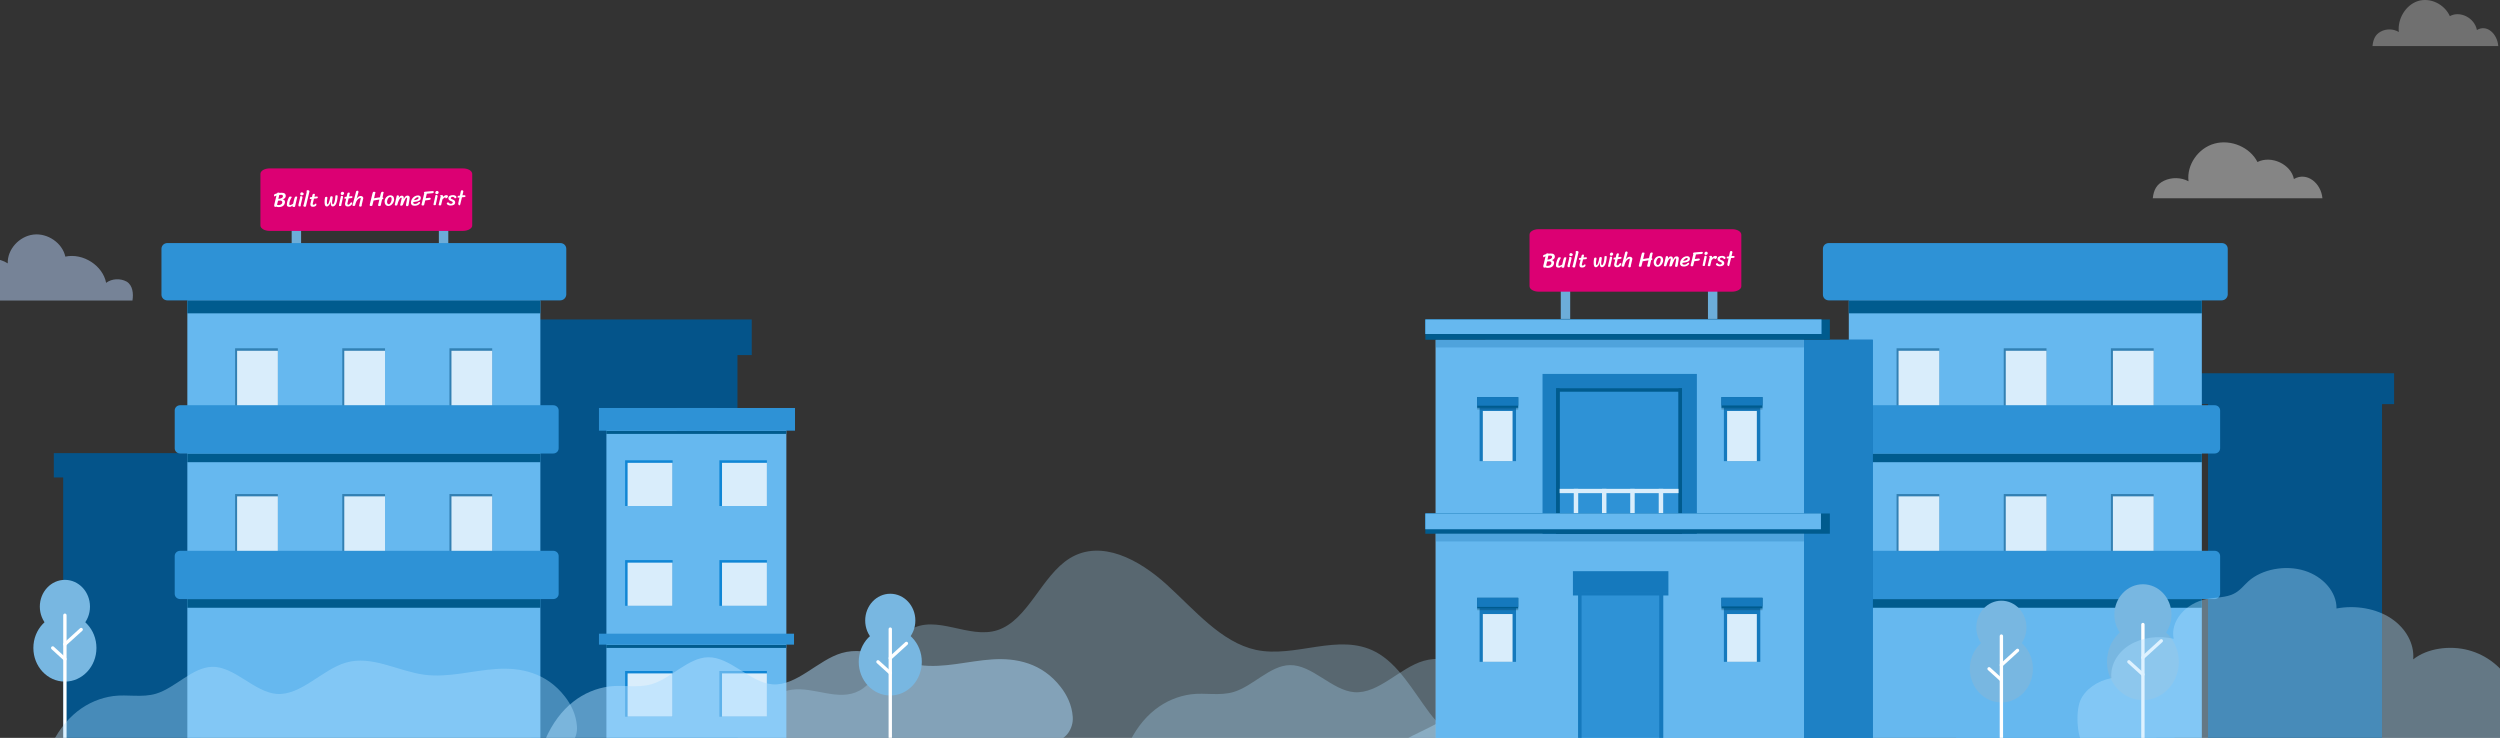 <svg width="1440" height="425" viewBox="0 0 1440 425" fill="none" xmlns="http://www.w3.org/2000/svg">
<rect x="0" y="0" width="1440" height="425" fill="#333333" stroke="none"/>
<path d="M173.431 126H168V149.708H173.431V126Z" fill="#6CADD9"/>
<path d="M258.216 126H252.785V149.708H258.216V126Z" fill="#6CADD9"/>
<path d="M266.632 133H155.364C152.37 133 150 131.595 150 129.821V100.179C150 98.404 152.37 97 155.364 97H266.632C269.625 97 271.996 98.404 271.996 100.179V129.821C272.12 131.522 269.625 133 266.632 133Z" fill="#DC0073"/>
<path d="M162.789 114.846C163.326 114.929 163.684 115.113 163.862 115.4C164.049 115.678 164.144 116.009 164.148 116.393C164.148 116.473 164.145 116.533 164.137 116.573C163.994 117.551 163.592 118.25 162.932 118.672C162.272 119.087 161.49 119.298 160.586 119.306C160.354 119.308 160.102 119.282 159.829 119.229C159.565 119.183 159.348 119.113 159.179 119.019C159.06 119.108 158.837 119.154 158.509 119.157C158.293 119.159 158.14 119.076 158.05 118.909C157.961 118.734 157.915 118.522 157.912 118.274C157.912 118.186 157.923 118.102 157.946 118.022L159.241 112.634C158.675 112.831 158.325 113.034 158.19 113.244C157.94 112.982 157.814 112.739 157.812 112.515C157.81 112.339 157.877 112.158 158.011 111.973C158.329 111.762 158.847 111.561 159.565 111.371C159.628 111.202 159.707 111.086 159.802 111.021C159.906 110.956 160.057 110.922 160.257 110.921C160.425 110.919 160.581 110.934 160.726 110.964C160.878 110.995 160.986 111.042 161.051 111.105C161.435 111.054 161.822 111.026 162.214 111.023C163.03 111.015 163.632 111.174 164.019 111.498C164.406 111.815 164.602 112.261 164.607 112.837C164.612 113.325 164.443 113.746 164.103 114.102C163.762 114.449 163.324 114.697 162.789 114.846ZM160.351 114.556C162.101 114.396 162.972 113.876 162.964 112.996C162.962 112.748 162.884 112.557 162.731 112.422C162.578 112.279 162.317 112.21 161.949 112.213C161.621 112.216 161.257 112.239 160.858 112.283L160.351 114.556ZM160.419 118.143C160.779 118.14 161.127 118.073 161.462 117.942C161.804 117.803 162.083 117.612 162.296 117.37C162.51 117.12 162.615 116.831 162.612 116.503C162.61 116.231 162.512 116 162.318 115.81C162.132 115.612 161.871 115.514 161.535 115.517C160.903 115.523 160.448 115.551 160.168 115.602C160.044 116.035 159.839 116.837 159.554 118.007C159.811 118.101 160.099 118.146 160.419 118.143ZM169.977 118.86C169.946 118.996 169.875 119.089 169.763 119.138C169.652 119.195 169.504 119.224 169.32 119.226C168.768 119.231 168.491 119.11 168.489 118.862L168.556 118.405C168.334 118.575 168.071 118.746 167.769 118.916C167.467 119.087 167.215 119.173 167.015 119.175C165.831 119.186 165.236 118.803 165.229 118.027C165.217 116.707 165.6 115.272 166.378 113.721C166.472 113.536 166.571 113.403 166.674 113.322C166.785 113.241 166.973 113.199 167.237 113.197C167.517 113.194 167.725 113.232 167.862 113.311C168.006 113.382 168.079 113.469 168.08 113.573C168.08 113.597 168.037 113.67 167.95 113.79C167.863 113.895 167.788 114 167.725 114.104C166.985 115.367 166.62 116.595 166.631 117.787C166.632 117.891 166.672 117.982 166.753 118.062C166.834 118.141 166.906 118.18 166.97 118.18C167.146 118.178 167.441 118.091 167.856 117.919C168.278 117.748 168.601 117.573 168.823 117.395L169.054 116.42C169.332 115.258 169.505 114.544 169.575 114.28C169.66 113.959 169.769 113.698 169.904 113.497C170.046 113.287 170.269 113.181 170.573 113.178C170.997 113.175 171.21 113.301 171.212 113.557C171.213 113.597 171.201 113.649 171.178 113.713C171.162 113.769 171.151 113.817 171.143 113.857L170.681 115.806C170.311 117.353 170.076 118.371 169.977 118.86ZM172.937 111.741C172.935 111.493 173.009 111.272 173.159 111.079C173.317 110.885 173.537 110.787 173.817 110.785C174.113 110.782 174.369 110.872 174.587 111.054C174.813 111.236 174.927 111.443 174.929 111.675C174.931 111.907 174.821 112.108 174.598 112.278C174.376 112.448 174.117 112.534 173.821 112.537C173.533 112.539 173.312 112.469 173.159 112.327C173.013 112.176 172.939 111.981 172.937 111.741ZM171.855 118.075C171.854 117.931 172.197 116.488 172.884 113.745L172.808 113.302C172.807 113.214 172.858 113.146 172.962 113.097C173.065 113.048 173.265 113.022 173.561 113.019C173.793 113.017 173.962 113.079 174.067 113.207C174.18 113.333 174.237 113.485 174.239 113.661C174.239 113.709 174.232 113.773 174.217 113.853L173.188 118.183L173.264 118.626C173.265 118.714 173.214 118.783 173.11 118.831C173.007 118.88 172.807 118.906 172.511 118.909C172.247 118.911 172.074 118.837 171.993 118.686C171.911 118.526 171.865 118.323 171.855 118.075ZM177.771 112.297C176.902 116.105 176.39 118.281 176.235 118.827C176.219 118.875 176.136 118.936 175.984 119.009C175.841 119.091 175.741 119.131 175.685 119.132C175.461 119.134 175.245 119.08 175.036 118.97C174.827 118.86 174.713 118.681 174.695 118.433C174.703 118.417 174.742 118.333 174.813 118.18C174.883 118.027 174.953 117.811 175.023 117.53C175.2 116.84 175.401 116.022 175.624 115.076C175.856 114.13 176.01 113.497 176.087 113.176L176.63 110.879C176.621 110.815 176.614 110.483 176.609 109.883C176.632 109.779 176.719 109.694 176.871 109.629C177.03 109.563 177.174 109.53 177.302 109.529C177.502 109.527 177.706 109.593 177.916 109.727C178.133 109.861 178.246 110.024 178.256 110.216L177.771 112.297ZM180.112 117.459C180.114 117.643 180.147 117.771 180.212 117.843C180.276 117.914 180.397 117.949 180.573 117.947C180.805 117.945 180.996 117.895 181.147 117.798C181.306 117.693 181.497 117.531 181.719 117.313C181.782 117.248 181.854 117.216 181.934 117.215C182.03 117.214 182.107 117.285 182.164 117.429C182.221 117.564 182.25 117.704 182.252 117.848C182.254 118.048 182.175 118.245 182.017 118.438C181.859 118.632 181.628 118.79 181.325 118.912C181.023 119.035 180.667 119.098 180.259 119.102C179.715 119.107 179.326 118.987 179.092 118.741C178.866 118.495 178.75 118.116 178.745 117.604C178.745 117.532 178.779 117.344 178.848 117.039C178.917 116.734 179.006 116.37 179.114 115.945L179.438 114.573L178.706 114.64C178.61 114.641 178.538 114.606 178.489 114.534C178.441 114.463 178.416 114.375 178.415 114.271C178.413 114.071 178.483 113.87 178.625 113.669C178.641 113.645 178.721 113.62 178.865 113.595C179.009 113.569 179.184 113.544 179.392 113.518L179.716 113.479L179.98 112.24C180.059 112.032 180.177 111.871 180.336 111.757C180.503 111.636 180.658 111.574 180.802 111.573C180.962 111.571 181.099 111.618 181.212 111.713C181.325 111.808 181.386 111.92 181.395 112.048L181.106 113.334C181.418 113.291 181.706 113.257 181.97 113.23C182.241 113.196 182.453 113.178 182.605 113.176C182.909 113.174 183.063 113.348 183.066 113.7C183.067 113.836 183.008 113.961 182.889 114.074C182.778 114.179 182.655 114.244 182.519 114.269L180.841 114.453L180.112 117.459ZM190.544 116.116C190.288 116.998 189.946 117.69 189.519 118.19C189.099 118.689 188.665 118.941 188.217 118.945C187.394 118.953 186.974 118.165 186.96 116.581C186.955 116.005 186.97 115.521 187.007 115.128C187.043 114.736 187.107 114.315 187.199 113.867C187.222 113.722 187.297 113.602 187.424 113.504C187.559 113.407 187.734 113.358 187.95 113.356C188.366 113.352 188.58 113.534 188.591 113.902C188.592 113.942 188.573 114.074 188.535 114.298C188.459 114.755 188.395 115.164 188.342 115.524C188.298 115.885 188.277 116.249 188.28 116.617C188.287 117.369 188.407 117.744 188.639 117.742C188.855 117.74 189.068 117.498 189.28 117.016C189.499 116.526 189.694 115.944 189.864 115.27C190.034 114.597 190.16 113.984 190.243 113.431C190.258 113.327 190.333 113.234 190.469 113.153C190.612 113.071 190.736 113.03 190.84 113.029C191.072 113.027 191.264 113.077 191.417 113.18C191.578 113.275 191.659 113.414 191.661 113.598C191.661 113.646 191.639 113.802 191.593 114.066C191.388 115.236 191.288 116.129 191.294 116.745C191.296 117.033 191.338 117.269 191.42 117.452C191.51 117.627 191.622 117.714 191.758 117.713C192.022 117.711 192.26 117.432 192.471 116.879C192.69 116.324 192.864 115.659 192.993 114.882C193.121 114.104 193.191 113.404 193.201 112.78C193.208 112.676 193.26 112.599 193.355 112.55C193.459 112.493 193.583 112.464 193.726 112.463C193.902 112.461 194.075 112.492 194.243 112.554C194.412 112.609 194.5 112.672 194.509 112.744C194.251 116.842 193.293 118.899 191.637 118.914C191.229 118.918 190.944 118.753 190.781 118.418C190.618 118.084 190.534 117.632 190.528 117.064C190.526 116.848 190.548 116.532 190.592 116.116L190.544 116.116ZM196.267 111.528C196.265 111.272 196.358 111.031 196.548 110.805C196.738 110.579 196.973 110.465 197.253 110.463C197.541 110.46 197.766 110.546 197.928 110.72C198.097 110.895 198.187 111.106 198.197 111.354C198.2 111.594 198.098 111.815 197.891 112.017C197.685 112.219 197.438 112.321 197.15 112.324C196.862 112.326 196.642 112.256 196.488 112.114C196.343 111.963 196.269 111.768 196.267 111.528ZM195.293 117.861C195.291 117.661 195.61 116.218 196.249 113.532C196.255 113.244 196.305 113.051 196.4 112.954C196.503 112.858 196.675 112.808 196.915 112.806C197.115 112.804 197.275 112.866 197.396 112.993C197.525 113.112 197.591 113.268 197.593 113.46C197.593 113.5 197.586 113.56 197.57 113.64L196.626 117.969L196.581 118.293C196.574 118.421 196.555 118.509 196.523 118.558C196.492 118.606 196.412 118.639 196.284 118.656C196.164 118.681 195.948 118.695 195.636 118.698C195.484 118.699 195.38 118.672 195.324 118.617C195.267 118.561 195.238 118.481 195.237 118.377C195.237 118.281 195.248 118.193 195.271 118.113C195.286 117.985 195.293 117.901 195.293 117.861ZM200.08 117.301C200.082 117.485 200.131 117.633 200.228 117.744C200.325 117.847 200.462 117.898 200.638 117.896C200.878 117.894 201.073 117.824 201.224 117.687C201.382 117.541 201.549 117.34 201.722 117.082C201.849 116.897 201.951 116.764 202.031 116.683C202.11 116.602 202.202 116.562 202.306 116.561C202.514 116.559 202.662 116.585 202.75 116.641C202.839 116.688 202.884 116.791 202.885 116.951C202.886 117.023 202.879 117.111 202.864 117.216C202.848 117.312 202.829 117.384 202.806 117.432C202.617 117.842 202.305 118.197 201.867 118.497C201.438 118.797 200.947 118.949 200.395 118.954C199.843 118.959 199.426 118.831 199.144 118.57C198.861 118.3 198.718 117.917 198.713 117.422C198.713 117.35 198.747 117.161 198.816 116.857C198.885 116.552 198.974 116.187 199.082 115.762L199.406 114.391L198.674 114.458C198.578 114.459 198.506 114.423 198.457 114.352C198.409 114.28 198.384 114.192 198.383 114.088C198.381 113.888 198.451 113.688 198.593 113.486C198.609 113.462 198.689 113.438 198.833 113.412C198.976 113.387 199.152 113.361 199.36 113.335L199.684 113.296L200.076 111.541C200.154 111.332 200.272 111.171 200.431 111.058C200.598 110.936 200.754 110.875 200.898 110.873C201.058 110.872 201.194 110.919 201.307 111.014C201.42 111.109 201.481 111.22 201.49 111.348L201.074 113.152C201.386 113.109 201.674 113.074 201.937 113.048C202.209 113.013 202.421 112.995 202.573 112.994C202.877 112.991 203.031 113.166 203.034 113.518C203.035 113.654 202.976 113.778 202.857 113.892C202.746 113.997 202.623 114.062 202.487 114.087L200.809 114.27L200.08 117.301ZM205.366 114.613C205.547 114.251 205.776 113.941 206.054 113.682C206.331 113.416 206.613 113.217 206.9 113.087C207.195 112.948 207.446 112.878 207.654 112.876C208.15 112.871 208.54 112.992 208.822 113.237C209.112 113.482 209.259 113.781 209.262 114.133L208.396 117.825L208.396 117.909C208.4 118.325 208.339 118.614 208.212 118.775C208.094 118.936 207.863 119.018 207.519 119.021C207.335 119.023 207.178 118.964 207.049 118.845C206.928 118.727 206.867 118.591 206.865 118.439C206.865 118.391 206.868 118.355 206.876 118.331C207.076 117.449 207.242 116.732 207.373 116.178C207.449 115.834 207.542 115.421 207.649 114.94C207.765 114.459 207.823 114.202 207.822 114.17C207.821 114.058 207.757 114.003 207.629 114.004C207.445 114.006 207.19 114.092 206.863 114.263C206.537 114.426 206.183 114.737 205.804 115.197C205.432 115.656 205.117 116.283 204.861 117.077C204.752 117.422 204.671 117.723 204.617 117.98L204.605 118.028C204.575 118.172 204.54 118.284 204.5 118.365C204.461 118.437 204.386 118.498 204.274 118.547C204.171 118.596 204.007 118.621 203.783 118.623C203.271 118.628 203.013 118.45 203.01 118.09C203.033 117.978 203.083 117.818 203.161 117.609C203.232 117.448 203.29 117.276 203.337 117.091L205.134 110.247C205.165 110.134 205.252 110.041 205.396 109.968C205.539 109.887 205.683 109.846 205.827 109.844C206.067 109.842 206.235 109.904 206.332 110.032C206.438 110.159 206.499 110.334 206.517 110.558L205.366 114.613ZM218.524 114.948C216.95 115.155 215.835 115.333 215.181 115.483L214.556 118.057C214.502 118.289 214.42 118.446 214.308 118.527C214.205 118.608 213.994 118.65 213.674 118.653C213.426 118.655 213.241 118.613 213.12 118.526C213.008 118.447 212.95 118.307 212.949 118.107C212.948 118.019 212.959 117.935 212.982 117.855L214.567 111.348C214.652 110.996 214.742 110.763 214.837 110.65C214.939 110.529 215.123 110.467 215.387 110.465C215.603 110.463 215.799 110.485 215.976 110.532C216.16 110.578 216.257 110.649 216.265 110.745C216.266 110.761 216.216 110.977 216.115 111.394C215.961 112.012 215.742 112.95 215.457 114.208C216.639 113.958 217.761 113.783 218.824 113.686L219.356 111.449C219.433 111.128 219.539 110.891 219.674 110.738C219.816 110.576 220.007 110.471 220.247 110.42C220.543 110.474 220.736 110.52 220.824 110.559C220.92 110.59 220.985 110.642 221.017 110.713C220.916 111.01 220.839 111.287 220.785 111.544C220.739 111.792 220.713 111.94 220.705 111.988C220.606 112.549 220.487 113.122 220.349 113.708C220.662 113.841 220.82 114.023 220.822 114.255C220.824 114.487 220.578 114.686 220.083 114.85C219.998 115.171 219.84 115.868 219.61 116.943C219.557 117.239 219.48 117.608 219.38 118.049C219.272 118.49 219.098 118.711 218.858 118.714C218.122 118.72 217.753 118.552 217.75 118.208C217.749 118.136 218.007 117.049 218.524 114.948ZM223.778 118.657C223.074 118.663 222.524 118.428 222.128 117.952C221.731 117.475 221.53 116.865 221.523 116.121C221.517 115.497 221.66 114.908 221.951 114.353C222.25 113.798 222.658 113.351 223.175 113.01C223.691 112.669 224.262 112.496 224.886 112.49C225.502 112.485 226.008 112.684 226.403 113.088C226.807 113.485 227.012 114.075 227.02 114.859C227.025 115.411 226.878 115.984 226.579 116.579C226.281 117.174 225.877 117.669 225.369 118.066C224.868 118.455 224.338 118.651 223.778 118.657ZM223.949 117.695C224.205 117.693 224.46 117.53 224.713 117.208C224.974 116.886 225.186 116.48 225.35 115.99C225.513 115.501 225.593 115.024 225.589 114.56C225.582 113.848 225.283 113.495 224.691 113.5C224.363 113.503 224.065 113.662 223.795 113.976C223.526 114.291 223.314 114.681 223.158 115.146C223.002 115.604 222.926 116.032 222.93 116.432C222.932 116.664 222.986 116.88 223.092 117.079C223.197 117.27 223.327 117.421 223.48 117.531C223.641 117.642 223.797 117.696 223.949 117.695ZM228.419 113.238C228.448 112.982 228.499 112.797 228.57 112.685C228.649 112.572 228.82 112.514 229.084 112.512C229.372 112.509 229.56 112.564 229.649 112.675C229.738 112.778 229.796 112.937 229.822 113.153L229.674 114.043C230.162 113.15 230.75 112.701 231.438 112.694C231.782 112.691 232.059 112.801 232.269 113.023C232.479 113.237 232.586 113.568 232.59 114.016C232.592 114.216 232.57 114.448 232.524 114.713C232.807 114.118 233.075 113.671 233.328 113.373C233.589 113.075 233.824 112.885 234.031 112.803C234.238 112.713 234.454 112.667 234.678 112.665C235.518 112.657 235.957 113.053 235.997 113.853C235.998 113.965 235.983 114.125 235.953 114.333C235.824 115.078 235.642 116.192 235.407 117.674C235.362 117.963 235.308 118.179 235.245 118.324C235.183 118.476 235.088 118.589 234.96 118.662C234.833 118.736 234.649 118.773 234.409 118.775C234.049 118.779 233.859 118.556 233.839 118.109C233.854 117.997 233.861 117.908 233.861 117.844C233.914 117.492 234.039 116.811 234.238 115.801C234.414 114.951 234.502 114.442 234.5 114.274C234.499 114.106 234.462 113.991 234.389 113.927C234.316 113.856 234.232 113.821 234.136 113.822C233.976 113.823 233.747 114.109 233.448 114.68C233.157 115.243 232.867 115.873 232.577 116.572C232.296 117.271 232.116 117.748 232.038 118.005C232.015 118.085 231.916 118.186 231.741 118.308C231.574 118.429 231.435 118.491 231.323 118.492C230.771 118.497 230.494 118.387 230.492 118.163C230.538 118.027 230.696 117.337 230.965 116.095L231.403 114.135C231.394 114.063 231.358 114.003 231.293 113.956C231.229 113.908 231.161 113.885 231.089 113.886C230.793 113.888 230.483 114.151 230.16 114.674C229.845 115.197 229.566 115.784 229.324 116.434C229.09 117.084 228.954 117.537 228.916 117.794C228.878 118.018 228.804 118.175 228.693 118.264C228.581 118.353 228.39 118.398 228.118 118.401C227.886 118.403 227.71 118.377 227.589 118.322C227.468 118.259 227.403 118.139 227.394 117.964C227.393 117.876 227.485 117.407 227.669 116.557C227.853 115.707 228.103 114.601 228.419 113.238ZM238.962 118.518C238.178 118.525 237.605 118.374 237.242 118.066C236.879 117.757 236.695 117.343 236.691 116.823C236.684 116.063 236.865 115.357 237.235 114.705C237.613 114.054 238.117 113.537 238.745 113.156C239.382 112.766 240.068 112.568 240.804 112.561C241.252 112.557 241.629 112.681 241.935 112.934C242.242 113.18 242.397 113.546 242.401 114.034C242.406 114.578 242.206 115.012 241.801 115.336C241.404 115.651 240.898 115.888 240.284 116.046C239.677 116.195 238.946 116.314 238.091 116.402C238.06 116.522 238.045 116.646 238.046 116.774C238.048 116.998 238.142 117.169 238.327 117.288C238.52 117.406 238.789 117.463 239.133 117.46C239.389 117.458 239.68 117.403 240.007 117.296C240.342 117.189 240.597 117.015 240.77 116.773C240.865 116.636 240.984 116.527 241.127 116.446C241.279 116.365 241.422 116.323 241.558 116.322C241.686 116.321 241.791 116.364 241.871 116.451C241.952 116.53 241.993 116.654 241.995 116.822C241.901 117.079 241.716 117.341 241.438 117.607C241.16 117.866 240.806 118.081 240.376 118.253C239.945 118.425 239.474 118.513 238.962 118.518ZM238.417 115.295C238.697 115.284 239.048 115.237 239.471 115.153C239.895 115.069 240.277 114.926 240.62 114.723C240.962 114.511 241.131 114.238 241.128 113.902C241.127 113.806 241.075 113.73 240.97 113.675C240.865 113.612 240.753 113.581 240.633 113.582C240.393 113.585 240.118 113.679 239.808 113.866C239.505 114.053 239.223 114.279 238.962 114.546C238.7 114.812 238.519 115.062 238.417 115.295ZM249.453 110.058C249.743 110.207 249.889 110.398 249.891 110.63C249.892 110.774 249.813 110.91 249.654 111.04C249.503 111.161 249.332 111.247 249.141 111.297C247.646 111.406 246.55 111.5 245.855 111.579L245.219 114.201C245.85 114.091 246.341 114.018 246.693 113.983C247.045 113.948 247.261 113.926 247.341 113.917L247.64 113.89C247.954 114.024 248.111 114.206 248.113 114.438C248.115 114.638 248.025 114.799 247.842 114.921C247.667 115.042 247.464 115.128 247.232 115.178C247.04 115.204 246.761 115.234 246.393 115.27C246.297 115.279 246.101 115.301 245.805 115.335C245.518 115.37 245.222 115.413 244.919 115.463L244.364 117.784C244.325 117.953 244.282 118.077 244.235 118.158C244.196 118.23 244.12 118.283 244.009 118.316C243.905 118.357 243.745 118.378 243.529 118.38C243.281 118.382 243.097 118.34 242.976 118.253C242.863 118.174 242.806 118.035 242.804 117.835C242.803 117.747 242.815 117.663 242.838 117.582L244.341 111.4C244.228 111.225 244.171 111.098 244.17 111.018C244.184 110.786 244.334 110.6 244.621 110.462C245.22 110.376 246.059 110.293 247.139 110.211C248.218 110.121 248.99 110.07 249.453 110.058ZM250.733 111.03C250.731 110.774 250.825 110.533 251.015 110.307C251.205 110.082 251.44 109.968 251.72 109.965C252.008 109.962 252.233 110.048 252.394 110.223C252.564 110.397 252.654 110.608 252.664 110.856C252.666 111.096 252.564 111.317 252.358 111.519C252.152 111.721 251.905 111.823 251.617 111.826C251.329 111.829 251.108 111.759 250.955 111.616C250.809 111.465 250.736 111.27 250.733 111.03ZM249.759 117.363C249.757 117.163 250.076 115.72 250.716 113.034C250.721 112.746 250.771 112.554 250.866 112.457C250.97 112.36 251.141 112.31 251.381 112.308C251.581 112.306 251.742 112.369 251.863 112.496C251.992 112.615 252.057 112.77 252.059 112.962C252.059 113.002 252.052 113.062 252.037 113.142L251.092 117.471L251.047 117.795C251.04 117.923 251.021 118.012 250.99 118.06C250.958 118.108 250.878 118.141 250.751 118.158C250.631 118.183 250.415 118.197 250.103 118.2C249.951 118.201 249.847 118.174 249.79 118.119C249.734 118.063 249.705 117.984 249.704 117.88C249.703 117.784 249.714 117.696 249.738 117.615C249.752 117.487 249.76 117.403 249.759 117.363ZM254.183 117.671C254.175 117.719 254.156 117.815 254.125 117.959C254.103 118.096 254.035 118.192 253.924 118.249C253.82 118.306 253.653 118.336 253.421 118.338C253.157 118.34 252.964 118.314 252.844 118.259C252.723 118.204 252.662 118.085 252.661 117.901L253.216 115.604C253.524 114.281 253.728 113.439 253.829 113.078L253.525 112.721C253.501 112.697 253.489 112.669 253.489 112.637C253.488 112.557 253.575 112.492 253.751 112.442C253.926 112.385 254.17 112.355 254.482 112.352C254.762 112.349 254.951 112.428 255.048 112.587C255.146 112.738 255.207 112.937 255.234 113.185L255.153 113.498C255.406 113.183 255.699 112.925 256.033 112.722C256.376 112.511 256.679 112.404 256.943 112.401C257.287 112.398 257.555 112.456 257.748 112.574C257.941 112.692 258.039 112.847 258.04 113.039C258.042 113.207 257.984 113.384 257.865 113.569C257.755 113.746 257.612 113.899 257.437 114.029C257.263 114.15 257.091 114.22 256.923 114.238C256.763 114.239 256.655 114.22 256.599 114.181C256.542 114.141 256.514 114.081 256.513 114.001L256.582 113.605C255.943 113.787 255.367 114.216 254.853 114.893L254.183 117.671ZM259.66 114.129C259.662 114.289 259.735 114.416 259.88 114.511C260.025 114.605 260.254 114.711 260.567 114.828C260.904 114.961 261.177 115.087 261.386 115.205C261.595 115.323 261.777 115.497 261.931 115.728C262.093 115.95 262.176 116.238 262.179 116.59C262.184 117.166 261.948 117.612 261.471 117.928C261.002 118.236 260.367 118.394 259.567 118.402C259.175 118.405 258.807 118.345 258.462 118.22C258.125 118.103 257.855 117.953 257.654 117.771C257.452 117.589 257.35 117.406 257.349 117.222C257.347 117.03 257.429 116.873 257.596 116.752C257.763 116.622 257.998 116.536 258.302 116.493C258.311 116.653 258.397 116.804 258.558 116.947C258.719 117.081 258.908 117.192 259.125 117.278C259.35 117.356 259.542 117.394 259.702 117.392C259.974 117.39 260.222 117.316 260.444 117.17C260.667 117.016 260.777 116.838 260.775 116.639C260.772 116.271 260.413 115.982 259.699 115.772C259.242 115.64 258.888 115.428 258.638 115.134C258.395 114.84 258.272 114.529 258.269 114.201C258.264 113.625 258.496 113.179 258.965 112.863C259.442 112.547 260.08 112.385 260.88 112.377C261.272 112.374 261.621 112.431 261.926 112.548C262.239 112.665 262.481 112.819 262.65 113.009C262.82 113.192 262.906 113.375 262.907 113.559C262.909 113.751 262.827 113.912 262.66 114.041C262.493 114.163 262.258 114.245 261.954 114.288C261.944 114.128 261.871 113.98 261.734 113.846C261.605 113.703 261.448 113.592 261.263 113.514C261.078 113.428 260.906 113.385 260.746 113.387C260.474 113.389 260.222 113.463 259.992 113.61C259.769 113.756 259.659 113.929 259.66 114.129ZM263.846 113.862C263.75 113.863 263.677 113.828 263.629 113.756C263.58 113.677 263.555 113.577 263.554 113.457C263.552 113.289 263.615 113.1 263.741 112.891C263.812 112.819 264.199 112.739 264.903 112.653L265.397 110.32C265.451 110.064 265.541 109.875 265.668 109.754C265.803 109.624 265.95 109.559 266.11 109.557C266.302 109.556 266.475 109.622 266.628 109.757C266.789 109.891 266.875 110.051 266.885 110.234C266.885 110.282 266.878 110.346 266.862 110.427L266.365 112.495C266.893 112.45 267.233 112.427 267.385 112.426C267.521 112.425 267.649 112.456 267.77 112.518C267.898 112.573 267.999 112.64 268.071 112.72C268.144 112.799 268.181 112.867 268.181 112.923C268.182 113.059 268.128 113.183 268.017 113.296C267.914 113.401 267.794 113.466 267.658 113.491L266.088 113.65L265.094 117.787C264.977 118.124 264.814 118.294 264.606 118.296C264.438 118.297 264.285 118.195 264.147 117.988C264.017 117.781 263.951 117.546 263.949 117.282C263.948 117.178 263.959 117.073 263.982 116.969L264.661 113.783L263.846 113.862Z" fill="white"/>
<path opacity="0.3" d="M394 431.644H861.058C847.443 431.644 833.009 423.42 823.428 410.628C813.848 397.835 805.528 382.53 792.417 375.524C771.113 364.178 746.216 379.255 723.336 374.306C703.481 369.966 688.29 351.538 672.155 336.842C656.082 322.222 634.273 310.495 616.246 321.537C599.984 331.512 592.106 357.249 574.583 362.96C558.069 368.366 539.223 353.442 524.032 362.884C511.741 370.499 507.644 391.058 494.975 397.835C482.936 404.307 468.944 395.398 455.896 397.302C447.765 398.52 440.517 403.851 433.52 409.028C420.599 418.775 406.984 421.973 394 431.644Z" fill="#AEDFFF"/>
<path d="M433 184H424.772H306.089H298V204.512H306.089V433H424.772V204.512H433V184Z" fill="#04548A"/>
<path d="M349.291 430.7H452.942V235H349.291V430.7Z" fill="#66B8EF"/>
<path d="M452.868 248.122H349.218V249.934H452.868V248.122Z" fill="#005B8E"/>
<path d="M452.868 371.395H349.218V373.207H452.868V371.395Z" fill="#005B8E"/>
<path d="M387.434 265.127H360.063V291.457H387.434V265.127Z" fill="#1086D5"/>
<path d="M387.344 266.595H361.499V291.457H387.344V266.595Z" fill="#D9EDFB"/>
<path d="M441.731 265.127H414.36V291.457H441.731V265.127Z" fill="#1086D5"/>
<path d="M441.73 266.595H415.885V291.456H441.73V266.595Z" fill="#D9EDFB"/>
<path d="M387.434 322.62H360.063V348.949H387.434V322.62Z" fill="#1086D5"/>
<path d="M387.344 324.088H361.499V348.95H387.344V324.088Z" fill="#D9EDFB"/>
<path d="M441.731 322.62H414.36V348.949H441.731V322.62Z" fill="#1086D5"/>
<path d="M441.73 324.088H415.885V348.95H441.73V324.088Z" fill="#D9EDFB"/>
<path d="M387.434 386.501H360.063V412.831H387.434V386.501Z" fill="#1086D5"/>
<path d="M387.344 387.883H361.499V412.745H387.344V387.883Z" fill="#D9EDFB"/>
<path d="M441.731 386.501H414.36V412.831H441.731V386.501Z" fill="#1086D5"/>
<path d="M441.73 387.883H415.885V412.745H441.73V387.883Z" fill="#D9EDFB"/>
<path d="M345 371.308H457.355V365.006H345V371.308Z" fill="#2E92D6"/>
<path d="M345 248.065H413.126V235H345V248.065Z" fill="#2E92D6"/>
<path d="M389.796 248.065H457.922V235H389.796V248.065Z" fill="#2E92D6"/>
<path opacity="0.5" d="M76.299 173.116H-36.598C-33.895 166.616 -27.553 162.816 -20.588 165.016C-20.796 159.316 -17.47 153.616 -12.376 150.916C-7.178 148.216 -0.421 148.516 4.465 151.716C4.153 143.716 11.014 136.116 19.227 135.116C27.439 134.116 35.964 140.016 37.627 147.816C47.919 145.616 59.25 153.016 61.121 162.916C64.448 160.416 69.334 160.216 72.972 162.216C76.507 164.416 76.922 169.116 76.299 173.116Z" fill="#BBD5FD"/>
<path d="M121 261H115.514H36.393H31V275.004H36.393V431H115.514V275.004H121V261Z" fill="#04548A"/>
<path d="M1379 215H1372.05H1271.83H1265V232.793H1271.83V431H1372.05V232.793H1379V215Z" fill="#04548A"/>
<path d="M311.257 173.028H107.906V430.916H311.257V173.028Z" fill="#66B8EF"/>
<path d="M311.257 173.028H107.906V180.479H311.257V173.028Z" fill="#005B8E"/>
<path d="M160.042 200.607H135.418V236.861H160.042V200.607Z" fill="#3280B3"/>
<path d="M160.042 202.053H136.574V236.861H160.042V202.053Z" fill="#D9EDFB"/>
<path d="M221.776 200.607H197.152V236.861H221.776V200.607Z" fill="#3280B3"/>
<path d="M221.777 202.053H198.309V236.861H221.777V202.053Z" fill="#D9EDFB"/>
<path d="M283.507 200.607H258.883V236.861H283.507V200.607Z" fill="#3280B3"/>
<path d="M283.507 202.053H260.039V236.861H283.507V202.053Z" fill="#D9EDFB"/>
<path d="M322.593 173.028H96.468C94.503 173.028 93 171.583 93 169.692V143.336C93 141.446 94.503 140 96.468 140H322.709C324.674 140 326.177 141.446 326.177 143.336V169.692C326.061 171.583 324.558 173.028 322.593 173.028Z" fill="#2E92D6"/>
<path d="M311.269 261.215H107.918V266.219H311.269V261.215Z" fill="#005B8E"/>
<path d="M318.665 261.215H103.754C102.02 261.215 100.633 259.88 100.633 258.212V236.416C100.633 234.748 102.02 233.413 103.754 233.413H318.665C320.399 233.413 321.787 234.748 321.787 236.416V258.212C321.787 259.88 320.399 261.215 318.665 261.215Z" fill="#2E92D6"/>
<path d="M160.042 284.568H135.418V320.821H160.042V284.568Z" fill="#3280B3"/>
<path d="M160.042 285.902H136.574V320.71H160.042V285.902Z" fill="#D9EDFB"/>
<path d="M221.776 284.568H197.152V320.821H221.776V284.568Z" fill="#3280B3"/>
<path d="M221.777 285.902H198.309V320.71H221.777V285.902Z" fill="#D9EDFB"/>
<path d="M283.507 284.568H258.883V320.821H283.507V284.568Z" fill="#3280B3"/>
<path d="M283.507 285.902H260.039V320.71H283.507V285.902Z" fill="#D9EDFB"/>
<path d="M311.269 345.064H107.918V350.069H311.269V345.064Z" fill="#005B8E"/>
<path d="M318.665 345.064H103.754C102.02 345.064 100.633 343.73 100.633 342.062V320.265C100.633 318.597 102.02 317.263 103.754 317.263H318.665C320.399 317.263 321.787 318.597 321.787 320.265V342.062C321.787 343.73 320.399 345.064 318.665 345.064Z" fill="#2E92D6"/>
<path d="M1118 235.885H1126.73H1252.57H1261.15V258.136H1252.57V506H1126.73V258.136H1118V235.885Z" fill="#2E92D6"/>
<path d="M1090 362.761H1265.07V364.761H1090V362.761Z" fill="#2E92D6"/>
<path opacity="0.4" d="M798.711 432.644H1265.77C1252.15 432.644 1237.72 424.42 1228.14 411.628C1218.56 398.835 1210.24 383.53 1197.13 376.524C1175.82 365.178 1150.93 380.255 1128.05 375.306C1108.19 370.966 1093 352.538 1076.87 337.842C1060.79 323.222 1038.98 311.495 1020.96 322.537C1004.7 332.512 996.817 358.249 979.294 363.96C962.78 369.366 943.934 354.442 928.743 363.884C916.452 371.499 912.355 392.058 899.686 398.835C887.647 405.307 873.654 396.398 860.607 398.302C852.476 399.52 845.228 404.851 838.231 410.028C825.31 419.775 811.695 422.973 798.711 432.644Z" fill="#AEDFFF"/>
<path d="M1268.26 173.028H1064.91V430.916H1268.26V173.028Z" fill="#66B8EF"/>
<path d="M1268.26 173.028H1064.91V180.479H1268.26V173.028Z" fill="#005B8E"/>
<path d="M1117.04 200.607H1092.42V236.861H1117.04V200.607Z" fill="#3280B3"/>
<path d="M1117.04 202.053H1093.57V236.861H1117.04V202.053Z" fill="#D9EDFB"/>
<path d="M1178.78 200.607H1154.15V236.861H1178.78V200.607Z" fill="#3280B3"/>
<path d="M1178.77 202.053H1155.31V236.861H1178.77V202.053Z" fill="#D9EDFB"/>
<path d="M1240.51 200.607H1215.88V236.861H1240.51V200.607Z" fill="#3280B3"/>
<path d="M1240.51 202.053H1217.04V236.861H1240.51V202.053Z" fill="#D9EDFB"/>
<path d="M1279.59 173.028H1053.47C1051.5 173.028 1050 171.583 1050 169.692V143.336C1050 141.446 1051.5 140 1053.47 140H1279.71C1281.67 140 1283.18 141.446 1283.18 143.336V169.692C1283.06 171.583 1281.56 173.028 1279.59 173.028Z" fill="#2E92D6"/>
<path d="M1268.27 261.215H1064.92V266.219H1268.27V261.215Z" fill="#005B8E"/>
<path d="M1275.67 261.215H1060.75C1059.02 261.215 1057.63 259.88 1057.63 258.212V236.416C1057.63 234.748 1059.02 233.413 1060.75 233.413H1275.67C1277.4 233.413 1278.79 234.748 1278.79 236.416V258.212C1278.79 259.88 1277.4 261.215 1275.67 261.215Z" fill="#2E92D6"/>
<path d="M1117.04 284.568H1092.42V320.821H1117.04V284.568Z" fill="#3280B3"/>
<path d="M1117.04 285.902H1093.57V320.71H1117.04V285.902Z" fill="#D9EDFB"/>
<path d="M1178.78 284.568H1154.15V320.821H1178.78V284.568Z" fill="#3280B3"/>
<path d="M1178.77 285.902H1155.31V320.71H1178.77V285.902Z" fill="#D9EDFB"/>
<path d="M1240.51 284.568H1215.88V320.821H1240.51V284.568Z" fill="#3280B3"/>
<path d="M1240.51 285.902H1217.04V320.71H1240.51V285.902Z" fill="#D9EDFB"/>
<path d="M1268.27 345.064H1064.92V350.069H1268.27V345.064Z" fill="#005B8E"/>
<path d="M1275.67 345.064H1060.75C1059.02 345.064 1057.63 343.73 1057.63 342.062V320.265C1057.63 318.597 1059.02 317.263 1060.75 317.263H1275.67C1277.4 317.263 1278.79 318.597 1278.79 320.265V342.062C1278.79 343.73 1277.4 345.064 1275.67 345.064Z" fill="#2E92D6"/>
<path opacity="0.4" d="M1337.72 114.216H1240C1240.52 109.516 1242.08 106.216 1246.45 104.116C1250.81 102.016 1256.32 102.116 1260.58 104.416C1259.44 95.016 1266.09 85.316 1275.55 82.716C1285.01 80.116 1296.03 84.816 1300.29 93.316C1308.3 89.316 1319.63 94.616 1321.29 103.116C1328.88 98.716 1336.99 105.616 1337.72 114.216Z" fill="white"/>
<path opacity="0.3" d="M944.189 430.647H649.137C657.457 411.37 671.391 401.923 685.985 399.926C694.174 398.851 702.56 401.002 710.683 398.544C721.777 395.165 731.617 383.337 742.909 383.107C755.786 382.8 767.21 397.699 780.087 398.698C794.021 399.773 806.37 384.566 820.04 380.649C834.898 376.349 849.888 385.565 865.011 387.638C878.878 389.482 892.68 385.258 906.614 384.336C920.482 383.414 935.34 386.333 946.104 400.234C949.538 404.611 952.575 410.525 953.038 417.437C953.566 424.426 948.547 430.647 944.189 430.647Z" fill="#AEDFFF"/>
<path opacity="0.5" d="M609.052 426.127H314C322.321 406.85 336.254 397.404 350.848 395.407C359.037 394.332 367.424 396.482 375.546 394.025C386.64 390.645 396.48 378.818 407.772 378.588C420.649 378.28 432.074 393.18 444.951 394.178C458.885 395.253 471.233 380.047 484.903 376.13C499.761 371.829 514.752 381.045 529.874 383.119C543.742 384.962 557.543 380.738 571.477 379.816C585.345 378.895 600.203 381.813 610.967 395.714C614.401 400.092 617.439 406.005 617.901 412.918C618.429 419.906 613.41 426.127 609.052 426.127Z" fill="#AEDFFF"/>
<g clip-path="url(#clip0_752_6159)">
<path d="M1078.72 195.698H855.534V432H1078.72V195.698Z" fill="#1579BD"/>
<path d="M1078.72 195.698H855.534V432H1078.72V195.698Z" fill="#1E81C5"/>
<path d="M1039.05 195.698H826.993V432H1039.05V195.698Z" fill="#83BCE2"/>
<path d="M1039.05 195.698H826.993V432H1039.05V195.698Z" fill="#66B8EF"/>
<path d="M1013.93 347.636H992.956V381.217H1013.93V347.636Z" fill="#1579BD"/>
<path d="M1011.94 353.691H994.812V381.216H1011.94V353.691Z" fill="#D9EDFB"/>
<path opacity="0.3" d="M1015.22 350.526H991.529V351.49H1015.22V350.526Z" fill="#003F5B"/>
<path d="M1015.22 344.333H991.529V350.526H1015.22V344.333Z" fill="#005B8E"/>
<path d="M1015.22 344.333H991.529V349.288H1015.22V344.333Z" fill="#1579BD"/>
<path d="M873.229 347.636H852.252V381.217H873.229V347.636Z" fill="#1579BD"/>
<path d="M871.232 353.691H854.107V381.216H871.232V353.691Z" fill="#D9EDFB"/>
<path opacity="0.3" d="M874.514 350.526H850.825V351.49H874.514V350.526Z" fill="#003F5B"/>
<path d="M874.514 344.333H850.825V350.526H874.514V344.333Z" fill="#005B8E"/>
<path d="M874.514 344.333H850.825V349.563H874.514V344.333Z" fill="#1579BD"/>
<path d="M1013.93 232.031H992.956V265.612H1013.93V232.031Z" fill="#1579BD"/>
<path d="M1011.94 236.71H994.812V265.612H1011.94V236.71Z" fill="#D9EDFB"/>
<path opacity="0.3" d="M1015.22 234.921H991.529V235.885H1015.22V234.921Z" fill="#003F5B"/>
<path d="M1015.22 228.728H991.529V234.921H1015.22V228.728Z" fill="#005B8E"/>
<path d="M1015.22 228.728H991.529V233.545H1015.22V228.728Z" fill="#1579BD"/>
<path d="M873.229 232.031H852.252V265.612H873.229V232.031Z" fill="#1579BD"/>
<path d="M871.232 236.71H854.107V265.612H871.232V236.71Z" fill="#D9EDFB"/>
<path opacity="0.3" d="M874.514 234.921H850.825V235.884H874.514V234.921Z" fill="#003F5B"/>
<path d="M874.514 228.728H850.825V234.921H874.514V228.728Z" fill="#005B8E"/>
<path d="M874.514 228.728H850.825V233.683H874.514V228.728Z" fill="#1579BD"/>
<path d="M977.401 215.378H888.498V307.587H977.401V215.378Z" fill="#1A7DC0"/>
<path d="M897.347 306.587V224.636H967.839V306.587H897.347Z" fill="#2E92D6" stroke="#005B8E" stroke-width="2"/>
<path d="M898.345 223.636H896.347V307.587H898.345V223.636Z" fill="#005B8E"/>
<path d="M968.84 223.636H966.842V307.587H968.84V223.636Z" fill="#005B8E"/>
<path d="M966.842 281.576H898.345V284.053H966.842V281.576Z" fill="#D9EDFB"/>
<path d="M909.047 281.576H906.479V295.889H909.047V281.576Z" fill="#D9EDFB"/>
<path d="M925.315 281.576H922.746V295.889H925.315V281.576Z" fill="#D9EDFB"/>
<path d="M941.583 281.576H939.015V295.889H941.583V281.576Z" fill="#D9EDFB"/>
<path d="M957.994 281.576H955.426V295.889H957.994V281.576Z" fill="#D9EDFB"/>
<g opacity="0.3">
<path d="M1039.05 307.45H826.993V311.854H1039.05V307.45Z" fill="#1C8DD9"/>
<path d="M1039.05 307.45H826.993V311.854H1039.05V307.45Z" fill="black" fill-opacity="0.2"/>
</g>
<g opacity="0.3">
<path d="M1039.05 195.698H826.993V200.102H1039.05V195.698Z" fill="#1C8DD9"/>
<path d="M1039.05 195.698H826.993V200.102H1039.05V195.698Z" fill="black" fill-opacity="0.2"/>
</g>
<path d="M958 340.772H909V440H958V340.772Z" fill="#2E92D6"/>
<path d="M911 340.675H909V439H911V340.675Z" fill="#1579BD"/>
<path d="M957.998 340.635H955.715V439.404H957.998V340.635Z" fill="#1579BD"/>
<path d="M961 341H906V343H961V341Z" fill="#1579BD"/>
<path d="M961 329H906V341H961V329Z" fill="#1579BD"/>
<path d="M1054 295.751H791V307.45H1054V295.751Z" fill="#005B8E"/>
<path d="M1048.86 295.751H791V304.835H1048.86V295.751Z" fill="#1579BD"/>
<path d="M1048.86 295.751H791V304.835H1048.86V295.751Z" fill="#66B8EF"/>
<path d="M1054 184H791V195.698H1054V184Z" fill="#005B8E"/>
<path d="M1049.15 184H791V192.395H1049.15V184Z" fill="#1579BD"/>
<path d="M1049.15 184H791V192.395H1049.15V184Z" fill="#66B8EF"/>
</g>
<path d="M1234.32 371.634C1243.4 371.634 1250.77 363.776 1250.77 354.082C1250.77 344.388 1243.4 336.53 1234.32 336.53C1225.23 336.53 1217.87 344.388 1217.87 354.082C1217.87 363.776 1225.23 371.634 1234.32 371.634Z" fill="#78B7E1"/>
<path d="M1234.32 403.262C1245.74 403.262 1255 393.38 1255 381.191C1255 369.002 1245.74 359.121 1234.32 359.121C1222.89 359.121 1213.63 369.002 1213.63 381.191C1213.63 393.38 1222.89 403.262 1234.32 403.262Z" fill="#78B7E1"/>
<path d="M1244.9 369.111L1234.32 378.756" stroke="white" stroke-width="1.931" stroke-miterlimit="10" stroke-linecap="round" stroke-linejoin="round"/>
<path d="M1226.25 381.191L1234.31 388.49" stroke="white" stroke-width="1.931" stroke-miterlimit="10" stroke-linecap="round" stroke-linejoin="round"/>
<path d="M1234.32 359.726V430.716" stroke="white" stroke-width="1.931" stroke-miterlimit="10" stroke-linecap="round" stroke-linejoin="round"/>
<path d="M1152.8 376.829C1160.78 376.829 1167.24 369.928 1167.24 361.414C1167.24 352.901 1160.78 346 1152.8 346C1144.82 346 1138.35 352.901 1138.35 361.414C1138.35 369.928 1144.82 376.829 1152.8 376.829Z" fill="#78B7E1"/>
<path d="M1152.8 404.605C1162.83 404.605 1170.96 395.927 1170.96 385.222C1170.96 374.518 1162.83 365.84 1152.8 365.84C1142.77 365.84 1134.63 374.518 1134.63 385.222C1134.63 395.927 1142.77 404.605 1152.8 404.605Z" fill="#78B7E1"/>
<path d="M1162.09 374.613L1152.8 383.084" stroke="white" stroke-width="1.931" stroke-miterlimit="10" stroke-linecap="round" stroke-linejoin="round"/>
<path d="M1145.71 385.223L1152.79 391.633" stroke="white" stroke-width="1.931" stroke-miterlimit="10" stroke-linecap="round" stroke-linejoin="round"/>
<path d="M1152.8 366.371V428.716" stroke="white" stroke-width="1.931" stroke-miterlimit="10" stroke-linecap="round" stroke-linejoin="round"/>
<path opacity="0.4" d="M1448.79 431.4H1201.58C1196.04 426.3 1195.54 410.1 1198.18 403.7C1200.82 397.3 1207.87 392.2 1216.18 390.6C1215.42 383.5 1219.33 376.1 1226.5 371.6C1233.55 367.2 1243.49 365.8 1252.05 368C1249.91 358 1258.72 347.4 1271.19 345C1276.35 344 1282.14 344.3 1286.67 342C1290.19 340.3 1292.33 337.3 1295.1 334.8C1302.91 327.8 1316.37 325.3 1327.32 328.7C1338.28 332.1 1345.95 341.1 1345.83 350.5C1356.65 348.4 1368.74 350.5 1377.3 356.2C1385.86 361.9 1390.76 370.9 1390.01 379.8C1398.07 373.4 1411.03 371.6 1421.86 374.5C1432.68 377.4 1441.24 384.6 1445.9 392.9C1450.55 401.2 1450.55 422.4 1448.79 431.4Z" fill="#AEDFFF"/>
<path d="M512.798 372.829C520.776 372.829 527.244 365.928 527.244 357.414C527.244 348.901 520.776 342 512.798 342C504.819 342 498.352 348.901 498.352 357.414C498.352 365.928 504.819 372.829 512.798 372.829Z" fill="#78B7E1"/>
<path d="M512.798 400.605C522.83 400.605 530.962 391.927 530.962 381.222C530.962 370.518 522.83 361.84 512.798 361.84C502.765 361.84 494.633 370.518 494.633 381.222C494.633 391.927 502.765 400.605 512.798 400.605Z" fill="#78B7E1"/>
<path d="M522.094 370.613L512.797 379.084" stroke="white" stroke-width="1.931" stroke-miterlimit="10" stroke-linecap="round" stroke-linejoin="round"/>
<path d="M505.715 381.223L512.795 387.633" stroke="white" stroke-width="1.931" stroke-miterlimit="10" stroke-linecap="round" stroke-linejoin="round"/>
<path d="M512.797 362.371V424.716" stroke="white" stroke-width="1.931" stroke-miterlimit="10" stroke-linecap="round" stroke-linejoin="round"/>
<path d="M37.384 364.829C45.362 364.829 51.83 357.928 51.83 349.414C51.83 340.901 45.362 334 37.384 334C29.405 334 22.938 340.901 22.938 349.414C22.938 357.928 29.405 364.829 37.384 364.829Z" fill="#78B7E1"/>
<path d="M37.384 392.605C47.416 392.605 55.548 383.927 55.548 373.222C55.548 362.518 47.416 353.84 37.384 353.84C27.351 353.84 19.219 362.518 19.219 373.222C19.219 383.927 27.351 392.605 37.384 392.605Z" fill="#78B7E1"/>
<path d="M46.751 362.613L37.383 371.084" stroke="white" stroke-width="1.931" stroke-miterlimit="10" stroke-linecap="round" stroke-linejoin="round"/>
<path d="M30.371 373.223L37.38 379.633" stroke="white" stroke-width="1.931" stroke-miterlimit="10" stroke-linecap="round" stroke-linejoin="round"/>
<path d="M37.383 354.371V445.371" stroke="white" stroke-width="1.931" stroke-miterlimit="10" stroke-linecap="round" stroke-linejoin="round"/>
<path opacity="0.4" d="M323.474 431.647H28.422C36.742 412.37 50.676 402.923 65.27 400.926C73.459 399.851 81.846 402.002 89.968 399.544C101.062 396.165 110.902 384.337 122.194 384.107C135.071 383.8 146.495 398.699 159.373 399.698C173.306 400.773 185.655 385.566 199.325 381.649C214.183 377.349 229.173 386.565 244.296 388.638C258.164 390.482 271.965 386.258 285.899 385.336C299.767 384.414 314.625 387.333 325.389 401.234C328.823 405.611 331.861 411.525 332.323 418.437C332.851 425.426 327.832 431.647 323.474 431.647Z" fill="#AEDFFF"/>
<path opacity="0.3" d="M1439 26.531H1366.55C1366.98 22.715 1368.06 19.968 1371.27 18.213C1374.49 16.458 1378.57 16.534 1381.72 18.442C1380.86 10.735 1385.79 2.799 1392.8 0.586C1399.81 -1.551 1407.96 2.341 1411.11 9.285C1417.04 6.004 1425.41 10.353 1426.7 17.297C1432.42 13.787 1438.5 19.511 1439 26.531Z" fill="white"/>
<path d="M904.431 160H899V183.708H904.431V160Z" fill="#6CADD9"/>
<path d="M989.217 160H983.786V183.708H989.217V160Z" fill="#6CADD9"/>
<path d="M997.632 168H886.364C883.37 168 881 166.595 881 164.821V135.179C881 133.405 883.37 132 886.364 132H997.632C1000.63 132 1003 133.405 1003 135.179V164.821C1003.12 166.522 1000.63 168 997.632 168Z" fill="#DC0073"/>
<path d="M893.789 149.846C894.326 149.929 894.684 150.113 894.862 150.4C895.049 150.678 895.144 151.009 895.148 151.393C895.148 151.473 895.145 151.533 895.137 151.573C894.994 152.551 894.592 153.25 893.932 153.672C893.272 154.087 892.49 154.298 891.586 154.306C891.354 154.308 891.102 154.282 890.829 154.229C890.565 154.183 890.348 154.113 890.179 154.019C890.06 154.108 889.837 154.154 889.509 154.157C889.293 154.159 889.14 154.076 889.05 153.909C888.961 153.734 888.915 153.522 888.912 153.274C888.912 153.186 888.923 153.102 888.946 153.022L890.241 147.634C889.675 147.831 889.325 148.034 889.19 148.244C888.94 147.982 888.814 147.739 888.812 147.515C888.81 147.339 888.877 147.158 889.011 146.973C889.329 146.762 889.847 146.561 890.565 146.371C890.628 146.202 890.707 146.086 890.802 146.021C890.906 145.956 891.057 145.922 891.257 145.921C891.425 145.919 891.581 145.934 891.726 145.964C891.878 145.995 891.986 146.042 892.051 146.105C892.435 146.054 892.822 146.026 893.214 146.023C894.03 146.015 894.632 146.174 895.019 146.498C895.406 146.815 895.602 147.261 895.607 147.837C895.612 148.325 895.443 148.746 895.103 149.102C894.762 149.449 894.324 149.697 893.789 149.846ZM891.351 149.556C893.101 149.396 893.972 148.876 893.964 147.996C893.962 147.748 893.884 147.557 893.731 147.422C893.578 147.279 893.317 147.21 892.949 147.213C892.621 147.216 892.257 147.239 891.858 147.283L891.351 149.556ZM891.419 153.143C891.779 153.14 892.127 153.073 892.462 152.942C892.804 152.803 893.083 152.612 893.296 152.37C893.51 152.12 893.615 151.831 893.612 151.503C893.61 151.231 893.512 151 893.318 150.81C893.132 150.612 892.871 150.514 892.535 150.517C891.903 150.523 891.448 150.551 891.168 150.602C891.044 151.035 890.839 151.837 890.554 153.007C890.811 153.101 891.099 153.146 891.419 153.143ZM900.977 153.86C900.946 153.996 900.875 154.089 900.763 154.138C900.652 154.195 900.504 154.224 900.32 154.226C899.768 154.231 899.491 154.11 899.489 153.862L899.556 153.405C899.334 153.575 899.071 153.746 898.769 153.916C898.467 154.087 898.215 154.173 898.015 154.175C896.831 154.186 896.236 153.803 896.229 153.027C896.217 151.707 896.6 150.272 897.378 148.721C897.472 148.536 897.571 148.403 897.674 148.322C897.785 148.241 897.973 148.199 898.237 148.197C898.517 148.194 898.725 148.232 898.862 148.311C899.006 148.382 899.079 148.469 899.08 148.573C899.08 148.597 899.037 148.67 898.95 148.79C898.863 148.895 898.788 149 898.725 149.104C897.985 150.367 897.62 151.595 897.631 152.787C897.632 152.891 897.672 152.982 897.753 153.062C897.834 153.141 897.906 153.18 897.97 153.18C898.146 153.178 898.441 153.091 898.856 152.919C899.278 152.748 899.601 152.573 899.823 152.395L900.054 151.42C900.332 150.258 900.505 149.544 900.575 149.28C900.66 148.959 900.769 148.698 900.904 148.497C901.046 148.287 901.269 148.181 901.573 148.178C901.997 148.175 902.21 148.301 902.212 148.557C902.213 148.597 902.201 148.649 902.178 148.713C902.162 148.769 902.151 148.817 902.143 148.857L901.681 150.806C901.311 152.353 901.076 153.371 900.977 153.86ZM903.937 146.741C903.935 146.493 904.009 146.272 904.159 146.079C904.317 145.885 904.537 145.787 904.817 145.785C905.113 145.782 905.369 145.872 905.587 146.054C905.813 146.236 905.927 146.443 905.929 146.675C905.931 146.907 905.821 147.108 905.598 147.278C905.376 147.448 905.117 147.534 904.821 147.537C904.533 147.539 904.312 147.469 904.159 147.327C904.013 147.176 903.939 146.981 903.937 146.741ZM902.855 153.075C902.854 152.931 903.197 151.488 903.884 148.745L903.808 148.302C903.807 148.214 903.858 148.146 903.962 148.097C904.065 148.048 904.265 148.022 904.561 148.019C904.793 148.017 904.962 148.079 905.067 148.207C905.18 148.333 905.237 148.485 905.239 148.661C905.239 148.709 905.232 148.773 905.217 148.853L904.188 153.183L904.264 153.626C904.265 153.714 904.214 153.783 904.11 153.831C904.007 153.88 903.807 153.906 903.511 153.909C903.247 153.911 903.074 153.837 902.993 153.686C902.911 153.526 902.865 153.323 902.855 153.075ZM908.771 147.297C907.902 151.105 907.39 153.281 907.235 153.827C907.219 153.875 907.136 153.936 906.984 154.009C906.841 154.091 906.741 154.131 906.685 154.132C906.461 154.134 906.245 154.08 906.036 153.97C905.827 153.86 905.713 153.681 905.695 153.433C905.703 153.417 905.742 153.333 905.813 153.18C905.883 153.027 905.953 152.811 906.023 152.53C906.2 151.84 906.401 151.022 906.624 150.076C906.856 149.13 907.01 148.497 907.087 148.176L907.63 145.879C907.621 145.815 907.614 145.483 907.609 144.883C907.632 144.779 907.719 144.694 907.871 144.629C908.03 144.563 908.174 144.53 908.302 144.529C908.502 144.527 908.706 144.593 908.916 144.727C909.133 144.861 909.246 145.024 909.256 145.216L908.771 147.297ZM911.112 152.459C911.114 152.643 911.147 152.771 911.212 152.843C911.276 152.914 911.397 152.949 911.573 152.947C911.805 152.945 911.996 152.895 912.147 152.798C912.306 152.693 912.497 152.531 912.719 152.313C912.782 152.248 912.854 152.216 912.934 152.215C913.03 152.214 913.107 152.285 913.164 152.429C913.221 152.564 913.25 152.704 913.252 152.848C913.254 153.048 913.175 153.245 913.017 153.438C912.859 153.632 912.628 153.79 912.325 153.912C912.023 154.035 911.667 154.098 911.259 154.102C910.715 154.107 910.326 153.987 910.092 153.741C909.866 153.495 909.75 153.116 909.745 152.604C909.745 152.532 909.779 152.344 909.848 152.039C909.917 151.734 910.006 151.37 910.114 150.945L910.438 149.573L909.706 149.64C909.61 149.641 909.538 149.606 909.489 149.534C909.441 149.463 909.416 149.375 909.415 149.271C909.413 149.071 909.483 148.87 909.625 148.669C909.641 148.645 909.721 148.62 909.865 148.595C910.009 148.569 910.184 148.544 910.392 148.518L910.716 148.479L910.98 147.24C911.059 147.032 911.177 146.871 911.336 146.757C911.503 146.636 911.658 146.574 911.802 146.573C911.962 146.571 912.099 146.618 912.212 146.713C912.325 146.808 912.386 146.92 912.395 147.048L912.106 148.334C912.418 148.291 912.706 148.257 912.97 148.23C913.241 148.196 913.453 148.178 913.605 148.176C913.909 148.174 914.063 148.348 914.066 148.7C914.067 148.836 914.008 148.961 913.889 149.074C913.778 149.179 913.655 149.244 913.519 149.269L911.841 149.453L911.112 152.459ZM921.544 151.116C921.288 151.998 920.946 152.69 920.519 153.19C920.099 153.689 919.665 153.941 919.217 153.945C918.394 153.953 917.974 153.165 917.96 151.581C917.955 151.005 917.97 150.521 918.007 150.128C918.043 149.736 918.107 149.315 918.199 148.867C918.222 148.722 918.297 148.602 918.424 148.504C918.559 148.407 918.734 148.358 918.95 148.356C919.366 148.352 919.58 148.534 919.591 148.902C919.592 148.942 919.573 149.074 919.535 149.298C919.459 149.755 919.395 150.164 919.342 150.524C919.298 150.885 919.277 151.249 919.28 151.617C919.287 152.369 919.407 152.744 919.639 152.742C919.855 152.74 920.068 152.498 920.28 152.016C920.499 151.526 920.694 150.944 920.864 150.27C921.034 149.597 921.16 148.984 921.243 148.431C921.258 148.327 921.333 148.234 921.469 148.153C921.612 148.071 921.736 148.03 921.84 148.029C922.072 148.027 922.264 148.077 922.417 148.18C922.578 148.275 922.659 148.414 922.661 148.598C922.661 148.646 922.639 148.802 922.593 149.066C922.388 150.236 922.288 151.129 922.294 151.745C922.296 152.033 922.338 152.269 922.42 152.452C922.51 152.627 922.622 152.714 922.758 152.713C923.022 152.711 923.26 152.432 923.471 151.879C923.69 151.324 923.864 150.659 923.993 149.882C924.121 149.104 924.191 148.404 924.201 147.78C924.208 147.676 924.26 147.599 924.355 147.55C924.459 147.493 924.583 147.464 924.726 147.463C924.902 147.461 925.075 147.492 925.243 147.554C925.412 147.609 925.5 147.672 925.509 147.744C925.251 151.842 924.293 153.899 922.637 153.914C922.229 153.918 921.944 153.753 921.781 153.418C921.618 153.084 921.534 152.632 921.528 152.064C921.526 151.848 921.548 151.532 921.592 151.116L921.544 151.116ZM927.267 146.528C927.265 146.272 927.358 146.031 927.548 145.805C927.738 145.579 927.973 145.465 928.253 145.463C928.541 145.46 928.766 145.546 928.928 145.72C929.097 145.895 929.187 146.106 929.197 146.354C929.2 146.594 929.098 146.815 928.891 147.017C928.685 147.219 928.438 147.321 928.15 147.324C927.862 147.326 927.642 147.256 927.488 147.114C927.343 146.963 927.269 146.768 927.267 146.528ZM926.293 152.861C926.291 152.661 926.61 151.218 927.249 148.532C927.255 148.244 927.305 148.051 927.4 147.954C927.503 147.858 927.675 147.808 927.915 147.806C928.115 147.804 928.275 147.866 928.396 147.993C928.525 148.112 928.591 148.268 928.593 148.46C928.593 148.5 928.586 148.56 928.57 148.64L927.626 152.969L927.581 153.293C927.574 153.421 927.555 153.509 927.523 153.558C927.492 153.606 927.412 153.639 927.284 153.656C927.164 153.681 926.948 153.695 926.636 153.698C926.484 153.699 926.38 153.672 926.324 153.617C926.267 153.561 926.238 153.481 926.237 153.377C926.237 153.281 926.248 153.193 926.271 153.113C926.286 152.985 926.293 152.901 926.293 152.861ZM931.08 152.301C931.082 152.485 931.131 152.633 931.228 152.744C931.325 152.847 931.462 152.898 931.638 152.896C931.878 152.894 932.073 152.824 932.224 152.687C932.382 152.541 932.549 152.34 932.722 152.082C932.849 151.897 932.951 151.764 933.031 151.683C933.11 151.602 933.202 151.562 933.306 151.561C933.514 151.559 933.662 151.585 933.75 151.641C933.839 151.688 933.884 151.791 933.885 151.951C933.886 152.023 933.879 152.111 933.864 152.216C933.848 152.312 933.829 152.384 933.806 152.432C933.617 152.842 933.305 153.197 932.867 153.497C932.438 153.797 931.947 153.949 931.395 153.954C930.843 153.959 930.426 153.831 930.144 153.57C929.861 153.3 929.718 152.917 929.713 152.422C929.713 152.35 929.747 152.161 929.816 151.857C929.885 151.552 929.974 151.187 930.082 150.762L930.406 149.391L929.674 149.458C929.578 149.459 929.506 149.423 929.457 149.352C929.409 149.28 929.384 149.192 929.383 149.088C929.381 148.888 929.451 148.688 929.593 148.486C929.609 148.462 929.689 148.438 929.833 148.412C929.976 148.387 930.152 148.361 930.36 148.335L930.684 148.296L931.076 146.541C931.154 146.332 931.272 146.171 931.431 146.058C931.598 145.936 931.754 145.875 931.898 145.873C932.058 145.872 932.194 145.919 932.307 146.014C932.42 146.109 932.481 146.22 932.49 146.348L932.074 148.152C932.386 148.109 932.674 148.074 932.937 148.048C933.209 148.013 933.421 147.995 933.573 147.994C933.877 147.991 934.031 148.166 934.034 148.518C934.035 148.654 933.976 148.778 933.857 148.892C933.746 148.997 933.623 149.062 933.487 149.087L931.809 149.27L931.08 152.301ZM936.366 149.613C936.547 149.251 936.776 148.941 937.054 148.682C937.331 148.416 937.613 148.217 937.9 148.087C938.195 147.948 938.446 147.878 938.654 147.876C939.15 147.871 939.54 147.992 939.822 148.237C940.112 148.482 940.259 148.781 940.262 149.133L939.396 152.825L939.396 152.909C939.4 153.325 939.339 153.614 939.212 153.775C939.094 153.936 938.863 154.018 938.519 154.021C938.335 154.023 938.178 153.964 938.049 153.845C937.928 153.727 937.867 153.591 937.865 153.439C937.865 153.391 937.868 153.355 937.876 153.331C938.076 152.449 938.242 151.732 938.373 151.178C938.449 150.834 938.542 150.421 938.649 149.94C938.765 149.459 938.823 149.202 938.822 149.17C938.821 149.058 938.757 149.003 938.629 149.004C938.445 149.006 938.19 149.092 937.863 149.263C937.537 149.426 937.183 149.737 936.804 150.197C936.432 150.656 936.117 151.283 935.861 152.077C935.752 152.422 935.671 152.723 935.617 152.98L935.605 153.028C935.575 153.172 935.54 153.284 935.5 153.365C935.461 153.437 935.386 153.498 935.274 153.547C935.171 153.596 935.007 153.621 934.783 153.623C934.271 153.628 934.013 153.45 934.01 153.09C934.033 152.978 934.083 152.818 934.161 152.609C934.232 152.448 934.29 152.276 934.337 152.091L936.134 145.247C936.165 145.134 936.252 145.041 936.396 144.968C936.539 144.887 936.683 144.846 936.827 144.844C937.067 144.842 937.235 144.904 937.332 145.032C937.438 145.159 937.499 145.334 937.517 145.558L936.366 149.613ZM949.524 149.948C947.95 150.155 946.835 150.333 946.181 150.483L945.556 153.057C945.502 153.289 945.42 153.446 945.308 153.527C945.205 153.608 944.994 153.65 944.674 153.653C944.426 153.655 944.241 153.613 944.12 153.526C944.008 153.447 943.95 153.307 943.949 153.107C943.948 153.019 943.959 152.935 943.982 152.855L945.567 146.348C945.652 145.996 945.742 145.763 945.837 145.65C945.939 145.529 946.123 145.467 946.387 145.465C946.603 145.463 946.799 145.485 946.976 145.532C947.16 145.578 947.257 145.649 947.265 145.745C947.266 145.761 947.216 145.977 947.115 146.394C946.961 147.012 946.742 147.95 946.457 149.208C947.639 148.958 948.761 148.783 949.824 148.686L950.356 146.449C950.433 146.128 950.539 145.891 950.674 145.738C950.816 145.576 951.007 145.471 951.247 145.42C951.543 145.474 951.736 145.52 951.824 145.559C951.92 145.59 951.985 145.642 952.017 145.713C951.916 146.01 951.839 146.287 951.785 146.544C951.739 146.792 951.713 146.94 951.705 146.988C951.606 147.549 951.487 148.122 951.349 148.708C951.662 148.841 951.82 149.023 951.822 149.255C951.824 149.487 951.578 149.686 951.083 149.85C950.998 150.171 950.84 150.868 950.61 151.943C950.557 152.239 950.48 152.608 950.38 153.049C950.272 153.49 950.098 153.711 949.858 153.714C949.122 153.72 948.753 153.552 948.75 153.208C948.749 153.136 949.007 152.049 949.524 149.948ZM954.778 153.657C954.074 153.663 953.524 153.428 953.128 152.952C952.731 152.475 952.53 151.865 952.523 151.121C952.517 150.497 952.66 149.908 952.951 149.353C953.25 148.798 953.658 148.351 954.175 148.01C954.691 147.669 955.262 147.496 955.886 147.49C956.502 147.485 957.008 147.684 957.403 148.088C957.807 148.485 958.012 149.075 958.02 149.859C958.025 150.411 957.878 150.984 957.579 151.579C957.281 152.174 956.877 152.669 956.369 153.066C955.868 153.455 955.338 153.651 954.778 153.657ZM954.949 152.695C955.205 152.693 955.46 152.53 955.713 152.208C955.974 151.886 956.186 151.48 956.35 150.99C956.513 150.501 956.593 150.024 956.589 149.56C956.582 148.848 956.283 148.495 955.691 148.5C955.363 148.503 955.065 148.662 954.795 148.976C954.526 149.291 954.314 149.681 954.158 150.146C954.002 150.604 953.926 151.032 953.93 151.432C953.932 151.664 953.986 151.88 954.092 152.079C954.197 152.27 954.327 152.421 954.48 152.531C954.641 152.642 954.797 152.696 954.949 152.695ZM959.419 148.238C959.448 147.982 959.499 147.797 959.57 147.685C959.649 147.572 959.82 147.514 960.084 147.512C960.372 147.509 960.56 147.564 960.649 147.675C960.738 147.778 960.796 147.937 960.822 148.153L960.674 149.043C961.162 148.15 961.75 147.701 962.438 147.694C962.782 147.691 963.059 147.801 963.269 148.023C963.479 148.237 963.586 148.568 963.59 149.016C963.592 149.216 963.57 149.448 963.524 149.713C963.807 149.118 964.075 148.671 964.328 148.373C964.589 148.075 964.824 147.885 965.031 147.803C965.238 147.713 965.454 147.667 965.678 147.665C966.518 147.657 966.957 148.053 966.997 148.853C966.998 148.965 966.983 149.125 966.953 149.333C966.824 150.078 966.642 151.192 966.407 152.674C966.362 152.963 966.308 153.179 966.245 153.324C966.183 153.476 966.088 153.589 965.96 153.662C965.833 153.736 965.649 153.773 965.409 153.775C965.049 153.779 964.859 153.556 964.839 153.109C964.854 152.997 964.861 152.908 964.861 152.844C964.914 152.492 965.039 151.811 965.238 150.801C965.414 149.951 965.502 149.442 965.5 149.274C965.499 149.106 965.462 148.991 965.389 148.927C965.316 148.856 965.232 148.821 965.136 148.822C964.976 148.823 964.747 149.109 964.448 149.68C964.157 150.243 963.867 150.873 963.577 151.572C963.296 152.271 963.116 152.748 963.038 153.005C963.015 153.085 962.916 153.186 962.741 153.308C962.574 153.429 962.435 153.491 962.323 153.492C961.771 153.497 961.494 153.387 961.492 153.163C961.538 153.027 961.696 152.337 961.965 151.095L962.403 149.135C962.394 149.063 962.358 149.003 962.293 148.956C962.229 148.908 962.161 148.885 962.089 148.886C961.793 148.888 961.483 149.151 961.16 149.674C960.845 150.197 960.566 150.784 960.324 151.434C960.09 152.084 959.954 152.537 959.916 152.794C959.878 153.018 959.804 153.175 959.693 153.264C959.581 153.353 959.39 153.398 959.118 153.401C958.886 153.403 958.71 153.377 958.589 153.322C958.468 153.259 958.403 153.139 958.394 152.964C958.393 152.876 958.485 152.407 958.669 151.557C958.853 150.707 959.103 149.601 959.419 148.238ZM969.962 153.518C969.178 153.525 968.605 153.374 968.242 153.066C967.879 152.757 967.695 152.343 967.691 151.823C967.684 151.063 967.865 150.357 968.235 149.705C968.613 149.054 969.117 148.537 969.745 148.156C970.382 147.766 971.068 147.568 971.804 147.561C972.252 147.557 972.629 147.681 972.935 147.934C973.242 148.18 973.397 148.546 973.401 149.034C973.406 149.578 973.206 150.012 972.801 150.336C972.404 150.651 971.898 150.888 971.284 151.046C970.677 151.195 969.946 151.314 969.091 151.402C969.06 151.522 969.045 151.646 969.046 151.774C969.048 151.998 969.142 152.169 969.327 152.288C969.52 152.406 969.789 152.463 970.133 152.46C970.389 152.458 970.68 152.403 971.007 152.296C971.342 152.189 971.597 152.015 971.77 151.773C971.865 151.636 971.984 151.527 972.127 151.446C972.279 151.365 972.422 151.323 972.558 151.322C972.686 151.321 972.791 151.364 972.871 151.451C972.952 151.53 972.993 151.654 972.995 151.822C972.901 152.079 972.716 152.341 972.438 152.607C972.16 152.866 971.806 153.081 971.376 153.253C970.945 153.425 970.474 153.513 969.962 153.518ZM969.417 150.295C969.697 150.284 970.048 150.237 970.471 150.153C970.895 150.069 971.277 149.926 971.62 149.723C971.962 149.511 972.131 149.238 972.128 148.902C972.127 148.806 972.075 148.73 971.97 148.675C971.865 148.612 971.753 148.581 971.633 148.582C971.393 148.585 971.118 148.679 970.808 148.866C970.505 149.053 970.223 149.279 969.962 149.546C969.7 149.812 969.519 150.062 969.417 150.295ZM980.453 145.058C980.743 145.207 980.889 145.398 980.891 145.63C980.892 145.774 980.813 145.91 980.654 146.04C980.503 146.161 980.332 146.247 980.141 146.297C978.646 146.406 977.55 146.5 976.855 146.579L976.219 149.201C976.85 149.091 977.341 149.018 977.693 148.983C978.045 148.948 978.261 148.926 978.341 148.917L978.64 148.89C978.954 149.024 979.111 149.206 979.113 149.438C979.115 149.638 979.025 149.799 978.842 149.921C978.667 150.042 978.464 150.128 978.232 150.178C978.04 150.204 977.761 150.234 977.393 150.27C977.297 150.279 977.101 150.301 976.805 150.335C976.518 150.37 976.222 150.413 975.919 150.463L975.364 152.784C975.325 152.953 975.282 153.077 975.235 153.158C975.196 153.23 975.12 153.283 975.009 153.316C974.905 153.357 974.745 153.378 974.529 153.38C974.281 153.382 974.097 153.34 973.976 153.253C973.863 153.174 973.806 153.035 973.804 152.835C973.803 152.747 973.815 152.663 973.838 152.582L975.341 146.4C975.228 146.225 975.171 146.098 975.17 146.018C975.184 145.786 975.334 145.6 975.621 145.462C976.22 145.376 977.059 145.293 978.139 145.211C979.218 145.121 979.99 145.07 980.453 145.058ZM981.733 146.03C981.731 145.774 981.825 145.533 982.015 145.307C982.205 145.082 982.44 144.968 982.72 144.965C983.008 144.962 983.233 145.048 983.394 145.223C983.564 145.397 983.654 145.608 983.664 145.856C983.666 146.096 983.564 146.317 983.358 146.519C983.152 146.721 982.905 146.823 982.617 146.826C982.329 146.829 982.108 146.759 981.955 146.616C981.809 146.465 981.736 146.27 981.733 146.03ZM980.759 152.363C980.757 152.163 981.076 150.72 981.716 148.034C981.721 147.746 981.771 147.554 981.866 147.457C981.97 147.36 982.141 147.31 982.381 147.308C982.581 147.306 982.742 147.369 982.863 147.496C982.992 147.615 983.057 147.77 983.059 147.962C983.059 148.002 983.052 148.062 983.037 148.142L982.092 152.471L982.047 152.795C982.04 152.923 982.021 153.012 981.99 153.06C981.958 153.108 981.878 153.141 981.751 153.158C981.631 153.183 981.415 153.197 981.103 153.2C980.951 153.201 980.847 153.174 980.79 153.119C980.734 153.063 980.705 152.984 980.704 152.88C980.703 152.784 980.714 152.696 980.738 152.615C980.752 152.487 980.76 152.403 980.759 152.363ZM985.183 152.671C985.175 152.719 985.156 152.815 985.125 152.959C985.103 153.096 985.035 153.192 984.924 153.249C984.82 153.306 984.653 153.336 984.421 153.338C984.157 153.34 983.964 153.314 983.844 153.259C983.723 153.204 983.662 153.085 983.661 152.901L984.216 150.604C984.524 149.281 984.728 148.439 984.829 148.078L984.525 147.721C984.501 147.697 984.489 147.669 984.489 147.637C984.488 147.557 984.575 147.492 984.751 147.442C984.926 147.385 985.17 147.355 985.482 147.352C985.762 147.349 985.951 147.428 986.048 147.587C986.146 147.738 986.207 147.937 986.234 148.185L986.153 148.498C986.406 148.183 986.699 147.925 987.033 147.722C987.376 147.511 987.679 147.404 987.943 147.401C988.287 147.398 988.555 147.456 988.748 147.574C988.941 147.692 989.039 147.847 989.04 148.039C989.042 148.207 988.984 148.384 988.865 148.569C988.755 148.746 988.612 148.899 988.437 149.029C988.263 149.15 988.091 149.22 987.923 149.238C987.763 149.239 987.655 149.22 987.599 149.181C987.542 149.141 987.514 149.081 987.513 149.001L987.582 148.605C986.943 148.787 986.367 149.216 985.853 149.893L985.183 152.671ZM990.66 149.129C990.662 149.289 990.735 149.416 990.88 149.511C991.025 149.605 991.254 149.711 991.567 149.828C991.904 149.961 992.177 150.087 992.386 150.205C992.595 150.323 992.777 150.497 992.931 150.728C993.093 150.95 993.176 151.238 993.179 151.59C993.184 152.166 992.948 152.612 992.471 152.928C992.002 153.236 991.367 153.394 990.567 153.402C990.175 153.405 989.807 153.345 989.462 153.22C989.125 153.103 988.855 152.953 988.654 152.771C988.452 152.589 988.35 152.406 988.349 152.222C988.347 152.03 988.429 151.873 988.596 151.752C988.763 151.622 988.998 151.536 989.302 151.493C989.311 151.653 989.397 151.804 989.558 151.947C989.719 152.081 989.908 152.192 990.125 152.278C990.35 152.356 990.542 152.394 990.702 152.392C990.974 152.39 991.222 152.316 991.444 152.17C991.667 152.016 991.777 151.838 991.775 151.639C991.772 151.271 991.413 150.982 990.699 150.772C990.242 150.64 989.888 150.428 989.638 150.134C989.395 149.84 989.272 149.529 989.269 149.201C989.264 148.625 989.496 148.179 989.965 147.863C990.442 147.547 991.08 147.385 991.88 147.377C992.272 147.374 992.621 147.431 992.926 147.548C993.239 147.665 993.481 147.819 993.65 148.009C993.82 148.192 993.906 148.375 993.907 148.559C993.909 148.751 993.827 148.912 993.66 149.041C993.493 149.163 993.258 149.245 992.954 149.288C992.944 149.128 992.871 148.98 992.734 148.846C992.605 148.703 992.448 148.592 992.263 148.514C992.078 148.428 991.906 148.385 991.746 148.387C991.474 148.389 991.222 148.463 990.992 148.61C990.769 148.756 990.659 148.929 990.66 149.129ZM994.846 148.862C994.75 148.863 994.677 148.828 994.629 148.756C994.58 148.677 994.555 148.577 994.554 148.457C994.552 148.289 994.615 148.1 994.741 147.891C994.812 147.819 995.199 147.739 995.903 147.653L996.397 145.32C996.451 145.064 996.541 144.875 996.668 144.754C996.803 144.624 996.95 144.559 997.11 144.557C997.302 144.556 997.475 144.622 997.628 144.757C997.789 144.891 997.875 145.051 997.885 145.234C997.885 145.282 997.878 145.346 997.862 145.427L997.365 147.495C997.893 147.45 998.233 147.427 998.385 147.426C998.521 147.425 998.649 147.456 998.77 147.518C998.898 147.573 998.999 147.64 999.071 147.72C999.144 147.799 999.181 147.867 999.181 147.923C999.182 148.059 999.128 148.183 999.017 148.296C998.914 148.401 998.794 148.466 998.658 148.491L997.088 148.65L996.094 152.787C995.977 153.124 995.814 153.294 995.606 153.296C995.438 153.297 995.285 153.195 995.147 152.988C995.017 152.781 994.951 152.546 994.949 152.282C994.948 152.178 994.959 152.073 994.982 151.969L995.661 148.783L994.846 148.862Z" fill="white"/>
<defs>
<clipPath id="clip0_752_6159">
<rect width="263" height="248" fill="white" transform="translate(821 184)"/>
</clipPath>
</defs>
</svg>
